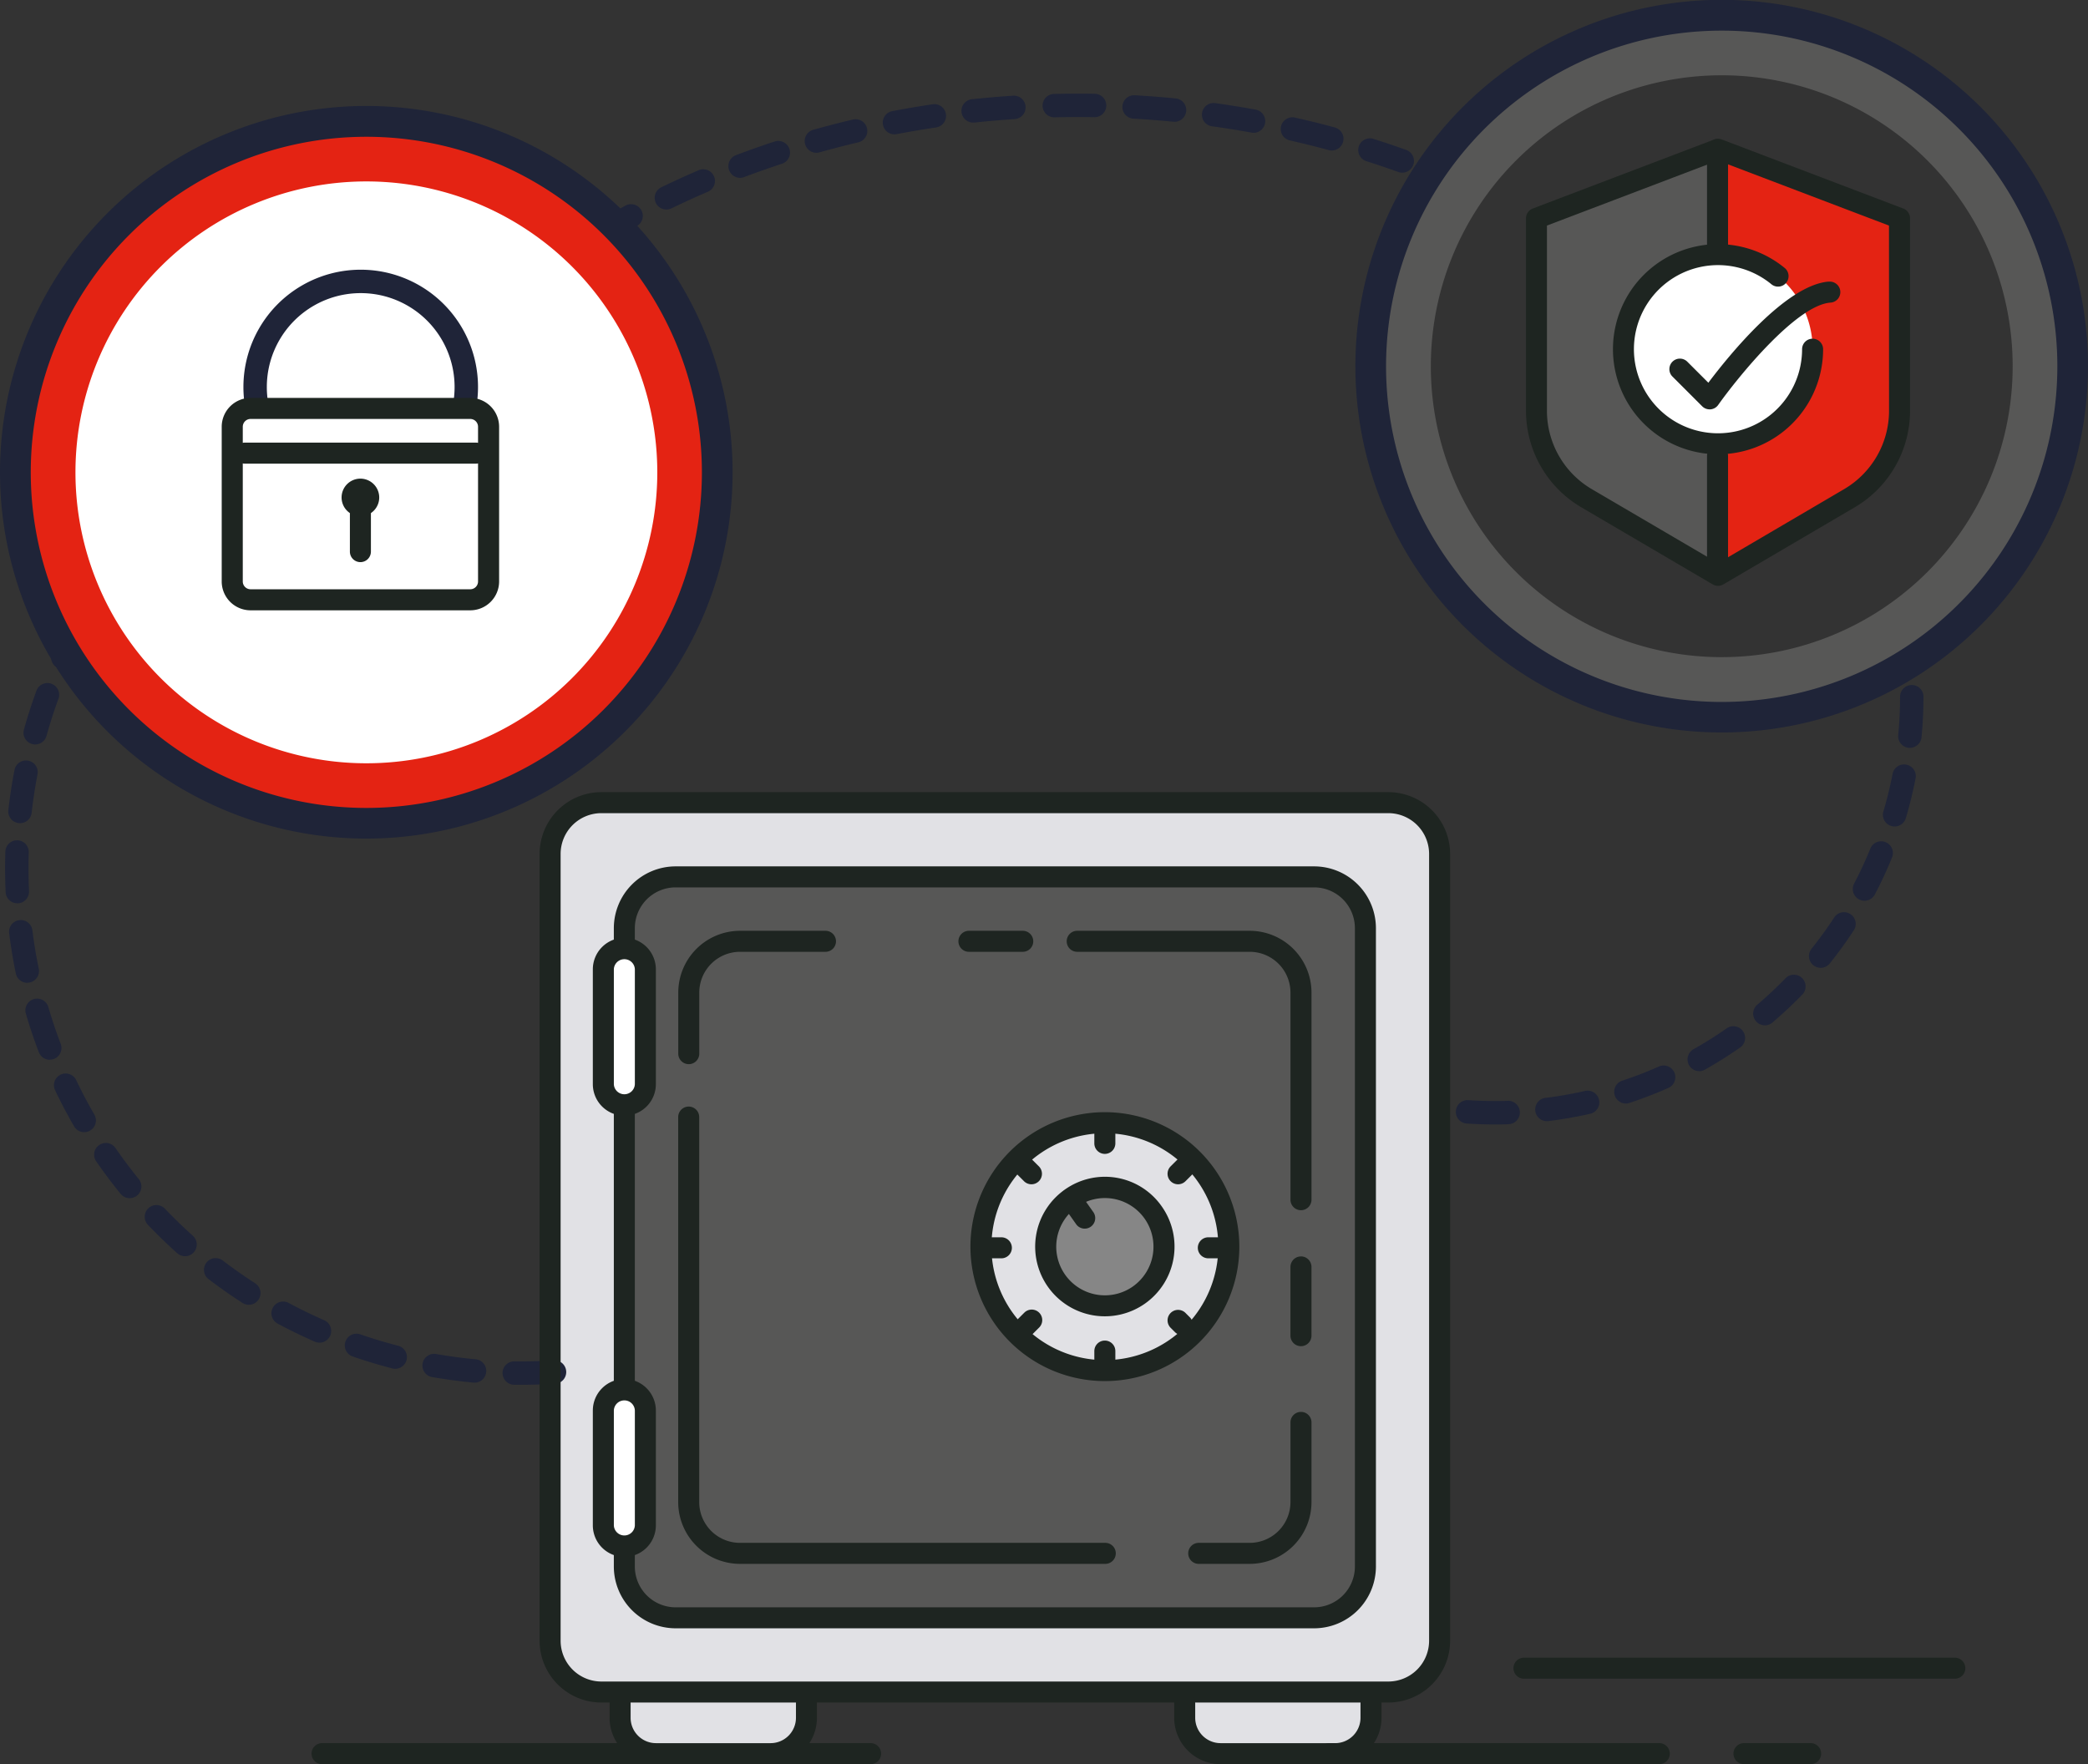 <svg id="Escrow" xmlns="http://www.w3.org/2000/svg" xmlns:xlink="http://www.w3.org/1999/xlink" width="133.899" height="113.127" viewBox="0 0 133.899 113.127">
  <rect x="0" y="0" width="133.899" height="113.127" fill="#333333" stroke="none"/>
  <defs>
    <clipPath id="clip-path">
      <rect id="Rectangle_1527" data-name="Rectangle 1527" width="133.899" height="113.127" fill="none"/>
    </clipPath>
  </defs>
  <g id="Group_3533" data-name="Group 3533">
    <g id="Group_3532" data-name="Group 3532" clip-path="url(#clip-path)">
      <path id="Path_6436" data-name="Path 6436" d="M188.5,196.649H138.034a3.288,3.288,0,0,0-3.288,3.287v50.457a3.288,3.288,0,0,0,3.288,3.287H188.5a3.288,3.288,0,0,0,3.288-3.287V199.936a3.288,3.288,0,0,0-3.288-3.287" transform="translate(-99.469 -145.179)" fill="#e1e1e5"/>
      <path id="Path_6437" data-name="Path 6437" d="M197.168,214.836H156.221a3.288,3.288,0,0,0-3.288,3.287V259.06a3.288,3.288,0,0,0,3.288,3.287h40.947a3.288,3.288,0,0,0,3.288-3.287V218.123a3.288,3.288,0,0,0-3.288-3.287" transform="translate(-112.895 -158.605)" fill="#575756"/>
      <path id="Path_6438" data-name="Path 6438" d="M248.212,275.058a7.948,7.948,0,1,0,7.95,7.948,7.949,7.949,0,0,0-7.95-7.948" transform="translate(-177.361 -203.065)" fill="#e1e1e5"/>
      <path id="Path_6439" data-name="Path 6439" d="M257.74,291.626a3.794,3.794,0,1,0,5.289.908,3.793,3.793,0,0,0-5.289-.908" transform="translate(-189.078 -214.783)" fill="#868686"/>
      <path id="Path_6440" data-name="Path 6440" d="M151.731,407.168l.045,2.65v.934a2.3,2.3,0,0,0,2.3,2.3h7.348a2.3,2.3,0,0,0,2.3-2.3v-.934l-.045-2.65Z" transform="translate(-112.008 -300.597)" fill="#e1e1e5"/>
      <path id="Path_6441" data-name="Path 6441" d="M300.475,407.168H290.324l-.135,2.65v.934a2.3,2.3,0,0,0,2.3,2.3h7.348a2.3,2.3,0,0,0,2.3-2.3v-.934l-.045-2.65Z" transform="translate(-214.217 -300.597)" fill="#e1e1e5"/>
      <path id="Path_6442" data-name="Path 6442" d="M376.361,53.387a6.479,6.479,0,0,0,3.2,5.588l8.41,4.935V36.617l-11.61,4.417Z" transform="translate(-277.829 -27.033)" fill="#575756"/>
      <path id="Path_6443" data-name="Path 6443" d="M420.709,36.584V63.877l.03.017,8.44-4.952a6.48,6.48,0,0,0,3.2-5.588V41l-11.64-4.428Z" transform="translate(-310.567 -27)" fill="#e42313"/>
      <path id="Path_6444" data-name="Path 6444" d="M407.547,63.743a6.583,6.583,0,0,0-2.026-1.089,7.02,7.02,0,0,0-1.8-.273,6.065,6.065,0,1,0,0,12.13,6.065,6.065,0,0,0,3.83-10.768" transform="translate(-293.545 -46.054)" fill="#fff"/>
      <path id="Path_6445" data-name="Path 6445" d="M72.145,100.06H58.058a1.177,1.177,0,0,0-1.177,1.177v9.921a1.177,1.177,0,0,0,1.177,1.177H72.145a1.177,1.177,0,0,0,1.177-1.177v-9.921a1.177,1.177,0,0,0-1.177-1.177" transform="translate(-41.989 -73.871)" fill="#e1e1e5"/>
    </g>
  </g>
  <g id="Group_3535" data-name="Group 3535">
    <g id="Group_3534" data-name="Group 3534" clip-path="url(#clip-path)">
      <path id="Path_6446" data-name="Path 6446" d="M332,23.485A23.49,23.49,0,1,1,355.491,46.97,23.487,23.487,0,0,1,332,23.485m23.7,20.277a20.169,20.169,0,1,0-20.174-20.169A20.172,20.172,0,0,0,355.7,43.762" transform="translate(-245.082 0)" fill="#1f2438"/>
      <path id="Path_6447" data-name="Path 6447" d="M382.558,29.05a21.524,21.524,0,1,1-21.5-21.541,21.522,21.522,0,0,1,21.5,21.541M361.051,10.372a18.656,18.656,0,1,0,18.642,18.674,18.658,18.658,0,0,0-18.642-18.674" transform="translate(-250.625 -5.544)" fill="#575756"/>
      <path id="Path_6448" data-name="Path 6448" d="M34.781,199.122c-.159,0-.321,0-.48,0a.75.75,0,0,1,.01-1.5h.011c.152,0,.306,0,.459,0,.682,0,1.374-.022,2.056-.066a.751.751,0,1,1,.1,1.5C36.219,199.1,35.5,199.122,34.781,199.122Zm-3.038-.141q-.035,0-.07,0c-.872-.081-1.749-.2-2.609-.348a.751.751,0,1,1,.257-1.479c.821.143,1.659.255,2.491.332a.751.751,0,0,1-.069,1.5Zm-5.066-.882a.752.752,0,0,1-.188-.024c-.847-.218-1.7-.473-2.521-.759a.751.751,0,1,1,.49-1.419c.789.272,1.6.516,2.406.724a.751.751,0,0,1-.187,1.477Zm-4.861-1.677a.748.748,0,0,1-.3-.063c-.8-.35-1.6-.737-2.368-1.151a.751.751,0,1,1,.71-1.323c.736.395,1.5.764,2.261,1.1a.751.751,0,0,1-.3,1.438Zm-4.532-2.429a.747.747,0,0,1-.406-.119c-.735-.473-1.46-.981-2.156-1.511a.751.751,0,1,1,.91-1.194c.664.506,1.357.991,2.058,1.443a.751.751,0,0,1-.407,1.382Zm-4.09-3.115a.748.748,0,0,1-.5-.191c-.651-.583-1.287-1.2-1.89-1.831a.751.751,0,0,1,1.087-1.036c.576.6,1.183,1.192,1.805,1.749a.751.751,0,0,1-.5,1.31Zm-3.548-3.721a.749.749,0,0,1-.583-.277c-.552-.678-1.083-1.387-1.579-2.106a.751.751,0,0,1,1.236-.852c.473.687.981,1.363,1.507,2.011a.751.751,0,0,1-.582,1.224Zm-2.917-4.233a.75.75,0,0,1-.651-.375c-.438-.757-.85-1.541-1.225-2.33a.751.751,0,0,1,1.356-.645c.358.753.752,1.5,1.17,2.224a.751.751,0,0,1-.649,1.126Zm-2.21-4.642a.751.751,0,0,1-.7-.483c-.312-.817-.594-1.656-.839-2.5a.751.751,0,0,1,1.441-.421c.234.8.5,1.6.8,2.381a.751.751,0,0,1-.7,1.018Zm-1.442-4.934a.751.751,0,0,1-.734-.6c-.177-.855-.322-1.729-.43-2.6a.751.751,0,0,1,1.49-.186c.1.829.242,1.663.411,2.479a.751.751,0,0,1-.736.9Zm-.638-5.1a.751.751,0,0,1-.749-.716c-.023-.506-.035-1.02-.035-1.528,0-.367.006-.738.018-1.1a.751.751,0,0,1,1.5.049c-.011.349-.017.7-.017,1.054,0,.485.011.977.033,1.46a.751.751,0,0,1-.716.784Zm.171-5.139a.751.751,0,0,1-.747-.834c.1-.87.231-1.745.4-2.6a.751.751,0,0,1,1.474.285c-.158.818-.286,1.654-.379,2.484A.751.751,0,0,1,2.608,163.108Zm.977-5.047a.751.751,0,0,1-.724-.952c.234-.842.506-1.685.807-2.506a.751.751,0,0,1,1.41.517c-.287.783-.546,1.588-.77,2.392A.751.751,0,0,1,3.585,158.061Zm1.769-4.827a.751.751,0,0,1-.681-1.064c.365-.794.767-1.583,1.2-2.345a.751.751,0,0,1,1.31.734c-.408.728-.792,1.481-1.141,2.239A.751.751,0,0,1,5.354,153.234Z" transform="translate(-1.328 -110.323)" fill="#1f2438"/>
      <path id="Path_6449" data-name="Path 6449" d="M144.247,33.241a.751.751,0,0,1-.389-1.393c.738-.447,1.5-.883,2.263-1.3a.751.751,0,1,1,.716,1.319c-.743.4-1.483.828-2.2,1.262A.747.747,0,0,1,144.247,33.241Zm4.521-2.455a.751.751,0,0,1-.328-1.426c.777-.376,1.575-.741,2.372-1.084a.751.751,0,1,1,.593,1.379c-.776.334-1.554.689-2.31,1.055A.748.748,0,0,1,148.768,30.786Zm4.727-2.033a.751.751,0,0,1-.266-1.453c.807-.305,1.634-.6,2.458-.868a.751.751,0,1,1,.469,1.426c-.8.264-1.609.549-2.4.846A.749.749,0,0,1,153.495,28.753Zm42.466-.33a.749.749,0,0,1-.254-.044c-.665-.239-1.345-.47-2.021-.685a.751.751,0,1,1,.456-1.43c.693.221,1.391.457,2.073.7a.751.751,0,0,1-.254,1.457Zm-37.578-1.277a.751.751,0,0,1-.2-1.473c.831-.234,1.68-.453,2.523-.652a.751.751,0,1,1,.345,1.461c-.823.194-1.65.408-2.461.636A.751.751,0,0,1,158.382,27.146ZM191.445,27a.751.751,0,0,1-.2-.026c-.812-.221-1.642-.427-2.466-.614a.751.751,0,1,1,.331-1.464c.845.191,1.7.4,2.529.629a.751.751,0,0,1-.2,1.475Zm-28.054-1.036a.751.751,0,0,1-.14-1.488c.848-.162,1.712-.309,2.568-.436a.751.751,0,1,1,.22,1.485c-.836.124-1.679.267-2.506.426A.755.755,0,0,1,163.391,25.965Zm23.036-.1a.755.755,0,0,1-.136-.012c-.828-.151-1.673-.287-2.51-.4a.751.751,0,1,1,.207-1.487c.858.12,1.723.259,2.572.413a.751.751,0,0,1-.134,1.489Zm-17.946-.656a.751.751,0,0,1-.078-1.5c.858-.091,1.731-.166,2.6-.222a.751.751,0,1,1,.1,1.5c-.844.055-1.7.128-2.534.217A.76.76,0,0,1,168.481,25.209Zm12.849-.055q-.037,0-.074,0c-.838-.082-1.691-.147-2.535-.195a.751.751,0,1,1,.085-1.5c.864.049,1.738.116,2.6.2a.751.751,0,0,1-.072,1.5Zm-7.713-.279a.751.751,0,0,1-.018-1.5c.523-.013,1.053-.019,1.577-.019.341,0,.687,0,1.028.008a.751.751,0,1,1-.024,1.5c-.333-.005-.671-.008-1-.008-.512,0-1.03.006-1.54.019Z" transform="translate(-106.035 -17.349)" fill="#1f2438"/>
      <path id="Path_6450" data-name="Path 6450" d="M358.566,196.3c-.6,0-1.21-.02-1.809-.059a.751.751,0,1,1,.1-1.5c.566.037,1.142.055,1.711.055.263,0,.528,0,.79-.012a.751.751,0,1,1,.045,1.5C359.124,196.3,358.843,196.3,358.566,196.3Zm3.377-.211a.751.751,0,0,1-.093-1.5c.825-.1,1.654-.249,2.463-.432a.751.751,0,1,1,.331,1.464c-.856.193-1.733.347-2.605.457A.76.76,0,0,1,361.943,196.091Zm5.014-1.132a.751.751,0,0,1-.235-1.463c.788-.26,1.573-.562,2.333-.9a.751.751,0,1,1,.607,1.373c-.8.355-1.635.675-2.469.95A.749.749,0,0,1,366.957,194.959Zm4.7-2.076a.751.751,0,0,1-.369-1.4c.723-.407,1.436-.854,2.117-1.33a.751.751,0,1,1,.859,1.231c-.721.5-1.475.976-2.24,1.406A.748.748,0,0,1,371.659,192.883Zm4.216-2.939a.751.751,0,0,1-.487-1.322c.633-.538,1.247-1.113,1.825-1.709a.751.751,0,0,1,1.078,1.045c-.612.63-1.261,1.238-1.93,1.807A.748.748,0,0,1,375.874,189.944Zm3.578-3.688a.751.751,0,0,1-.586-1.219c.519-.649,1.012-1.33,1.466-2.025a.751.751,0,0,1,1.257.821c-.48.735-1,1.456-1.551,2.142A.749.749,0,0,1,379.453,186.256Zm2.81-4.3a.751.751,0,0,1-.664-1.1c.385-.736.739-1.5,1.051-2.268a.751.751,0,0,1,1.391.564c-.33.814-.7,1.621-1.112,2.4A.751.751,0,0,1,382.263,181.954Zm1.933-4.761a.751.751,0,0,1-.72-.964c.236-.8.436-1.612.594-2.428a.751.751,0,0,1,1.474.286c-.167.863-.379,1.727-.629,2.569A.751.751,0,0,1,384.2,177.192Zm.979-5.044c-.024,0-.048,0-.072,0a.751.751,0,0,1-.676-.818c.079-.825.119-1.665.119-2.5a.751.751,0,0,1,1.5,0c0,.881-.042,1.769-.125,2.641A.751.751,0,0,1,385.175,172.148Z" transform="translate(-262.696 -124.193)" fill="#1f2438"/>
      <path id="Path_6451" data-name="Path 6451" d="M186.6,194.076H136.134a3.966,3.966,0,0,0-3.962,3.961v50.457a3.966,3.966,0,0,0,3.962,3.961H186.6a3.966,3.966,0,0,0,3.962-3.961V198.037a3.966,3.966,0,0,0-3.962-3.961m2.614,54.418a2.617,2.617,0,0,1-2.614,2.614H136.134a2.617,2.617,0,0,1-2.614-2.614V198.037a2.617,2.617,0,0,1,2.614-2.614H186.6a2.617,2.617,0,0,1,2.614,2.614Z" transform="translate(-97.569 -143.279)" fill="#1e2521"/>
      <path id="Path_6452" data-name="Path 6452" d="M195.268,212.262H154.321a3.966,3.966,0,0,0-3.962,3.961V257.16a3.966,3.966,0,0,0,3.962,3.961h40.947a3.966,3.966,0,0,0,3.962-3.961V216.223a3.966,3.966,0,0,0-3.962-3.961m2.614,44.9a2.617,2.617,0,0,1-2.614,2.614H154.321a2.617,2.617,0,0,1-2.615-2.614V216.223a2.617,2.617,0,0,1,2.615-2.614h40.947a2.617,2.617,0,0,1,2.614,2.614Z" transform="translate(-110.995 -156.705)" fill="#1e2521"/>
      <path id="Path_6453" data-name="Path 6453" d="M193.5,299.088H170.1a2.617,2.617,0,0,1-2.614-2.614V271.785a.674.674,0,0,0-1.348,0v24.689a3.966,3.966,0,0,0,3.962,3.961H193.5a.674.674,0,1,0,0-1.347" transform="translate(-122.647 -200.151)" fill="#1e2521"/>
      <path id="Path_6454" data-name="Path 6454" d="M298.355,345.917a.674.674,0,0,0-.674.674v5.11a2.617,2.617,0,0,1-2.614,2.614h-3.243a.674.674,0,1,0,0,1.347h3.243a3.966,3.966,0,0,0,3.962-3.961v-5.11a.674.674,0,0,0-.674-.674" transform="translate(-214.926 -255.378)" fill="#1e2521"/>
      <path id="Path_6455" data-name="Path 6455" d="M316.77,307.828a.674.674,0,0,0-.674.674v4.407a.674.674,0,0,0,1.348,0V308.5a.674.674,0,0,0-.674-.674" transform="translate(-233.342 -227.258)" fill="#1e2521"/>
      <path id="Path_6456" data-name="Path 6456" d="M273.094,228.047H262.058a.674.674,0,1,0,0,1.347h11.036a2.617,2.617,0,0,1,2.614,2.614v13.283a.674.674,0,0,0,1.348,0V232.008a3.966,3.966,0,0,0-3.962-3.961" transform="translate(-192.953 -168.359)" fill="#1e2521"/>
      <path id="Path_6457" data-name="Path 6457" d="M238.945,228.047h-3.4a.674.674,0,1,0,0,1.347h3.4a.674.674,0,1,0,0-1.347" transform="translate(-173.384 -168.359)" fill="#1e2521"/>
      <path id="Path_6458" data-name="Path 6458" d="M175.558,228.047h-5.453a3.966,3.966,0,0,0-3.962,3.961v3.943a.674.674,0,0,0,1.347,0v-3.943a2.617,2.617,0,0,1,2.614-2.614h5.453a.674.674,0,1,0,0-1.347" transform="translate(-122.647 -168.359)" fill="#1e2521"/>
      <path id="Path_6459" data-name="Path 6459" d="M149.133,232.336a1.347,1.347,0,0,0-1.348,1.347v7.365a1.347,1.347,0,0,0,2.695,0v-7.365a1.347,1.347,0,0,0-1.347-1.347" transform="translate(-109.095 -171.525)" fill="#fff"/>
      <path id="Path_6460" data-name="Path 6460" d="M147.233,229.763a2.023,2.023,0,0,0-2.021,2.021v7.365a2.021,2.021,0,0,0,4.042,0v-7.365a2.023,2.023,0,0,0-2.021-2.021m.674,9.385a.674.674,0,0,1-1.347,0v-7.365a.674.674,0,0,1,1.347,0Z" transform="translate(-107.195 -169.626)" fill="#1e2521"/>
      <path id="Path_6461" data-name="Path 6461" d="M149.133,340.426a1.347,1.347,0,0,0-1.348,1.347v7.365a1.347,1.347,0,0,0,2.695,0v-7.365a1.347,1.347,0,0,0-1.347-1.347" transform="translate(-109.095 -251.324)" fill="#fff"/>
      <path id="Path_6462" data-name="Path 6462" d="M147.233,337.853a2.023,2.023,0,0,0-2.021,2.021v7.365a2.021,2.021,0,0,0,4.042,0v-7.365a2.023,2.023,0,0,0-2.021-2.021m.674,9.385a.674.674,0,0,1-1.347,0v-7.365a.674.674,0,0,1,1.347,0Z" transform="translate(-107.195 -249.424)" fill="#1e2521"/>
      <path id="Path_6463" data-name="Path 6463" d="M246.312,272.484a8.622,8.622,0,1,0,8.625,8.622,8.633,8.633,0,0,0-8.625-8.622m0,15.9a7.275,7.275,0,1,1,7.277-7.275,7.284,7.284,0,0,1-7.277,7.275" transform="translate(-175.461 -201.165)" fill="#1e2521"/>
      <path id="Path_6464" data-name="Path 6464" d="M255.448,289.182a4.468,4.468,0,1,0,6.228,1.069,4.438,4.438,0,0,0-6.228-1.069m4.381,6.2a3.119,3.119,0,1,1,.747-4.349,3.125,3.125,0,0,1-.747,4.349" transform="translate(-187.176 -212.889)" fill="#1e2521"/>
      <path id="Path_6465" data-name="Path 6465" d="M260.915,291.3a.674.674,0,0,0-1.1.778l.886,1.254a.674.674,0,1,0,1.1-.778Z" transform="translate(-191.703 -214.847)" fill="#1e2521"/>
      <path id="Path_6466" data-name="Path 6466" d="M268.73,274.382a.674.674,0,0,0-.674.674v.83a.674.674,0,0,0,1.348,0v-.83a.674.674,0,0,0-.674-.674" transform="translate(-197.879 -202.566)" fill="#1e2521"/>
      <path id="Path_6467" data-name="Path 6467" d="M268.73,328.439a.674.674,0,0,0-.674.674v.755a.674.674,0,0,0,1.348,0v-.755a.674.674,0,0,0-.674-.674" transform="translate(-197.879 -242.474)" fill="#1e2521"/>
      <path id="Path_6468" data-name="Path 6468" d="M249,282.974a.674.674,0,0,0-.953.953l.592.591a.674.674,0,0,0,.953-.953Z" transform="translate(-182.962 -208.763)" fill="#1e2521"/>
      <path id="Path_6469" data-name="Path 6469" d="M287.11,321.083a.674.674,0,0,0-.953.953l.3.3a.674.674,0,0,0,.953-.952Z" transform="translate(-211.095 -236.898)" fill="#1e2521"/>
      <path id="Path_6470" data-name="Path 6470" d="M241.053,303.14h-.792a.674.674,0,1,0,0,1.347h.792a.674.674,0,1,0,0-1.347" transform="translate(-176.863 -223.797)" fill="#1e2521"/>
      <path id="Path_6471" data-name="Path 6471" d="M294.966,303.14h-.792a.674.674,0,1,0,0,1.347h.792a.674.674,0,1,0,0-1.347" transform="translate(-216.661 -223.797)" fill="#1e2521"/>
      <path id="Path_6472" data-name="Path 6472" d="M248.748,321.083l-.553.553a.674.674,0,0,0,.953.953l.553-.553a.674.674,0,1,0-.953-.953" transform="translate(-183.071 -236.898)" fill="#1e2521"/>
      <path id="Path_6473" data-name="Path 6473" d="M286.748,282.974l-.592.591a.674.674,0,0,0,.953.953l.592-.591a.674.674,0,0,0-.953-.953" transform="translate(-211.095 -208.763)" fill="#1e2521"/>
      <path id="Path_6474" data-name="Path 6474" d="M161.951,414.717a.674.674,0,0,0-.674.674v.934a1.628,1.628,0,0,1-1.626,1.626H152.3a1.628,1.628,0,0,1-1.626-1.626v-.934a.674.674,0,0,0-1.348,0v.934A2.977,2.977,0,0,0,152.3,419.3h7.348a2.977,2.977,0,0,0,2.974-2.973v-.934a.674.674,0,0,0-.674-.674" transform="translate(-110.234 -306.17)" fill="#1e2521"/>
      <path id="Path_6475" data-name="Path 6475" d="M300.238,414.717a.674.674,0,0,0-.674.674v.934a1.628,1.628,0,0,1-1.626,1.626H290.59a1.628,1.628,0,0,1-1.626-1.626v-.934a.674.674,0,0,0-1.348,0v.934a2.977,2.977,0,0,0,2.974,2.973h7.348a2.977,2.977,0,0,0,2.974-2.973v-.934a.674.674,0,0,0-.674-.674" transform="translate(-212.318 -306.17)" fill="#1e2521"/>
      <path id="Path_6476" data-name="Path 6476" d="M397.982,38.473l-11.64-4.429a.675.675,0,0,0-.479,0l-11.64,4.429a.674.674,0,0,0-.434.629V51.455a7.18,7.18,0,0,0,3.533,6.169l8.44,4.952a.674.674,0,0,0,.682,0l8.44-4.952a7.18,7.18,0,0,0,3.533-6.169V39.1a.674.674,0,0,0-.434-.629m-.913,12.982a5.828,5.828,0,0,1-2.868,5.007l-8.1,4.752L378,56.462a5.827,5.827,0,0,1-2.868-5.007V39.566L386.1,35.394l10.966,4.172Z" transform="translate(-275.93 -25.101)" fill="#1e2521"/>
      <path id="Path_6477" data-name="Path 6477" d="M407.884,65.874a.674.674,0,0,0-.674.674,5.392,5.392,0,1,1-1.988-4.182.674.674,0,1,0,.851-1.044,6.738,6.738,0,1,0,2.485,5.226.674.674,0,0,0-.674-.674" transform="translate(-291.646 -44.155)" fill="#1e2521"/>
      <path id="Path_6478" data-name="Path 6478" d="M419.073,68.988c-2.743.219-6.381,4.716-7.713,6.485l-1.367-1.366a.674.674,0,0,0-.953.952l1.922,1.922a.674.674,0,0,0,.477.2l.057,0a.674.674,0,0,0,.493-.281c1.253-1.766,4.988-6.387,7.192-6.564a.674.674,0,1,0-.107-1.343" transform="translate(-301.807 -50.93)" fill="#1e2521"/>
      <path id="Path_6479" data-name="Path 6479" d="M418.809,34.1a.674.674,0,0,0-.674.674v6.483a.674.674,0,0,0,1.348,0V34.779a.674.674,0,0,0-.674-.674" transform="translate(-308.667 -25.178)" fill="#1e2521"/>
      <path id="Path_6480" data-name="Path 6480" d="M418.809,109.147a.674.674,0,0,0-.674.674v7.246a.674.674,0,0,0,1.348,0v-7.246a.674.674,0,0,0-.674-.674" transform="translate(-308.667 -80.579)" fill="#1e2521"/>
      <path id="Path_6481" data-name="Path 6481" d="M344.917,427.07H323.806a.674.674,0,1,0,0,1.347h21.111a.674.674,0,1,0,0-1.347" transform="translate(-238.536 -315.29)" fill="#1e2521"/>
      <path id="Path_6482" data-name="Path 6482" d="M429.6,427.07h-4.222a.674.674,0,1,0,0,1.347H429.6a.674.674,0,1,0,0-1.347" transform="translate(-313.514 -315.29)" fill="#1e2521"/>
      <path id="Path_6483" data-name="Path 6483" d="M98.2,427.07H77.086a.674.674,0,1,0,0,1.347H98.2a.674.674,0,1,0,0-1.347" transform="translate(-56.407 -315.29)" fill="#1e2521"/>
      <path id="Path_6484" data-name="Path 6484" d="M194.03,427.07h-6.109a.674.674,0,1,0,0,1.347h6.109a.674.674,0,1,0,0-1.347" transform="translate(-138.225 -315.29)" fill="#1e2521"/>
      <path id="Path_6485" data-name="Path 6485" d="M399.082,406.138H371.5a.674.674,0,1,0,0,1.347h27.579a.674.674,0,1,0,0-1.347" transform="translate(-273.745 -299.837)" fill="#1e2521"/>
      <path id="Path_6486" data-name="Path 6486" d="M0,49.485A23.49,23.49,0,1,1,23.491,72.97,23.487,23.487,0,0,1,0,49.485" transform="translate(0 -19.195)" fill="#1f2438"/>
      <path id="Path_6487" data-name="Path 6487" d="M29.054,33.51a21.519,21.519,0,1,0,21.5,21.54,21.521,21.521,0,0,0-21.5-21.54" transform="translate(-5.543 -24.739)" fill="#e42313"/>
      <path id="Path_6488" data-name="Path 6488" d="M37.127,44.449A18.656,18.656,0,1,0,55.77,63.123,18.658,18.658,0,0,0,37.127,44.449" transform="translate(-13.619 -32.815)" fill="#fff"/>
      <path id="Path_6489" data-name="Path 6489" d="M60.2,75.555a7.563,7.563,0,0,1-.158-1.541,7.522,7.522,0,1,1,15.044,0,7.581,7.581,0,0,1-.153,1.514l-1.471-.3a6.077,6.077,0,0,0,.122-1.214,6.02,6.02,0,0,0-12.041,0,6.059,6.059,0,0,0,.127,1.235Z" transform="translate(-44.432 -49.197)" fill="#1f2438"/>
      <path id="Path_6490" data-name="Path 6490" d="M70.245,97.487H56.158a1.852,1.852,0,0,0-1.851,1.85v9.921a1.852,1.852,0,0,0,1.851,1.85H70.245a1.852,1.852,0,0,0,1.851-1.85V99.337a1.853,1.853,0,0,0-1.851-1.85m.5,11.771a.5.5,0,0,1-.5.5H56.158a.5.5,0,0,1-.5-.5V99.337a.5.5,0,0,1,.5-.5H70.245a.5.5,0,0,1,.5.5Z" transform="translate(-40.089 -71.971)" fill="#1e2521"/>
      <path id="Path_6491" data-name="Path 6491" d="M84.876,117.265a1.207,1.207,0,1,0,1.207,1.207,1.209,1.209,0,0,0-1.207-1.207m0,1.347a.14.14,0,1,1,.14-.14.14.14,0,0,1-.14.14" transform="translate(-61.764 -86.572)" fill="#1e2521"/>
      <path id="Path_6492" data-name="Path 6492" d="M86.381,119.1a.674.674,0,0,0-.674.674V123.3a.674.674,0,0,0,1.348,0v-3.522a.674.674,0,0,0-.674-.674" transform="translate(-63.269 -87.927)" fill="#1e2521"/>
      <path id="Path_6493" data-name="Path 6493" d="M72.936,108.446H58.159a.674.674,0,1,0,0,1.347H72.936a.674.674,0,1,0,0-1.347" transform="translate(-42.435 -80.062)" fill="#1e2521"/>
    </g>
  </g>
</svg>

